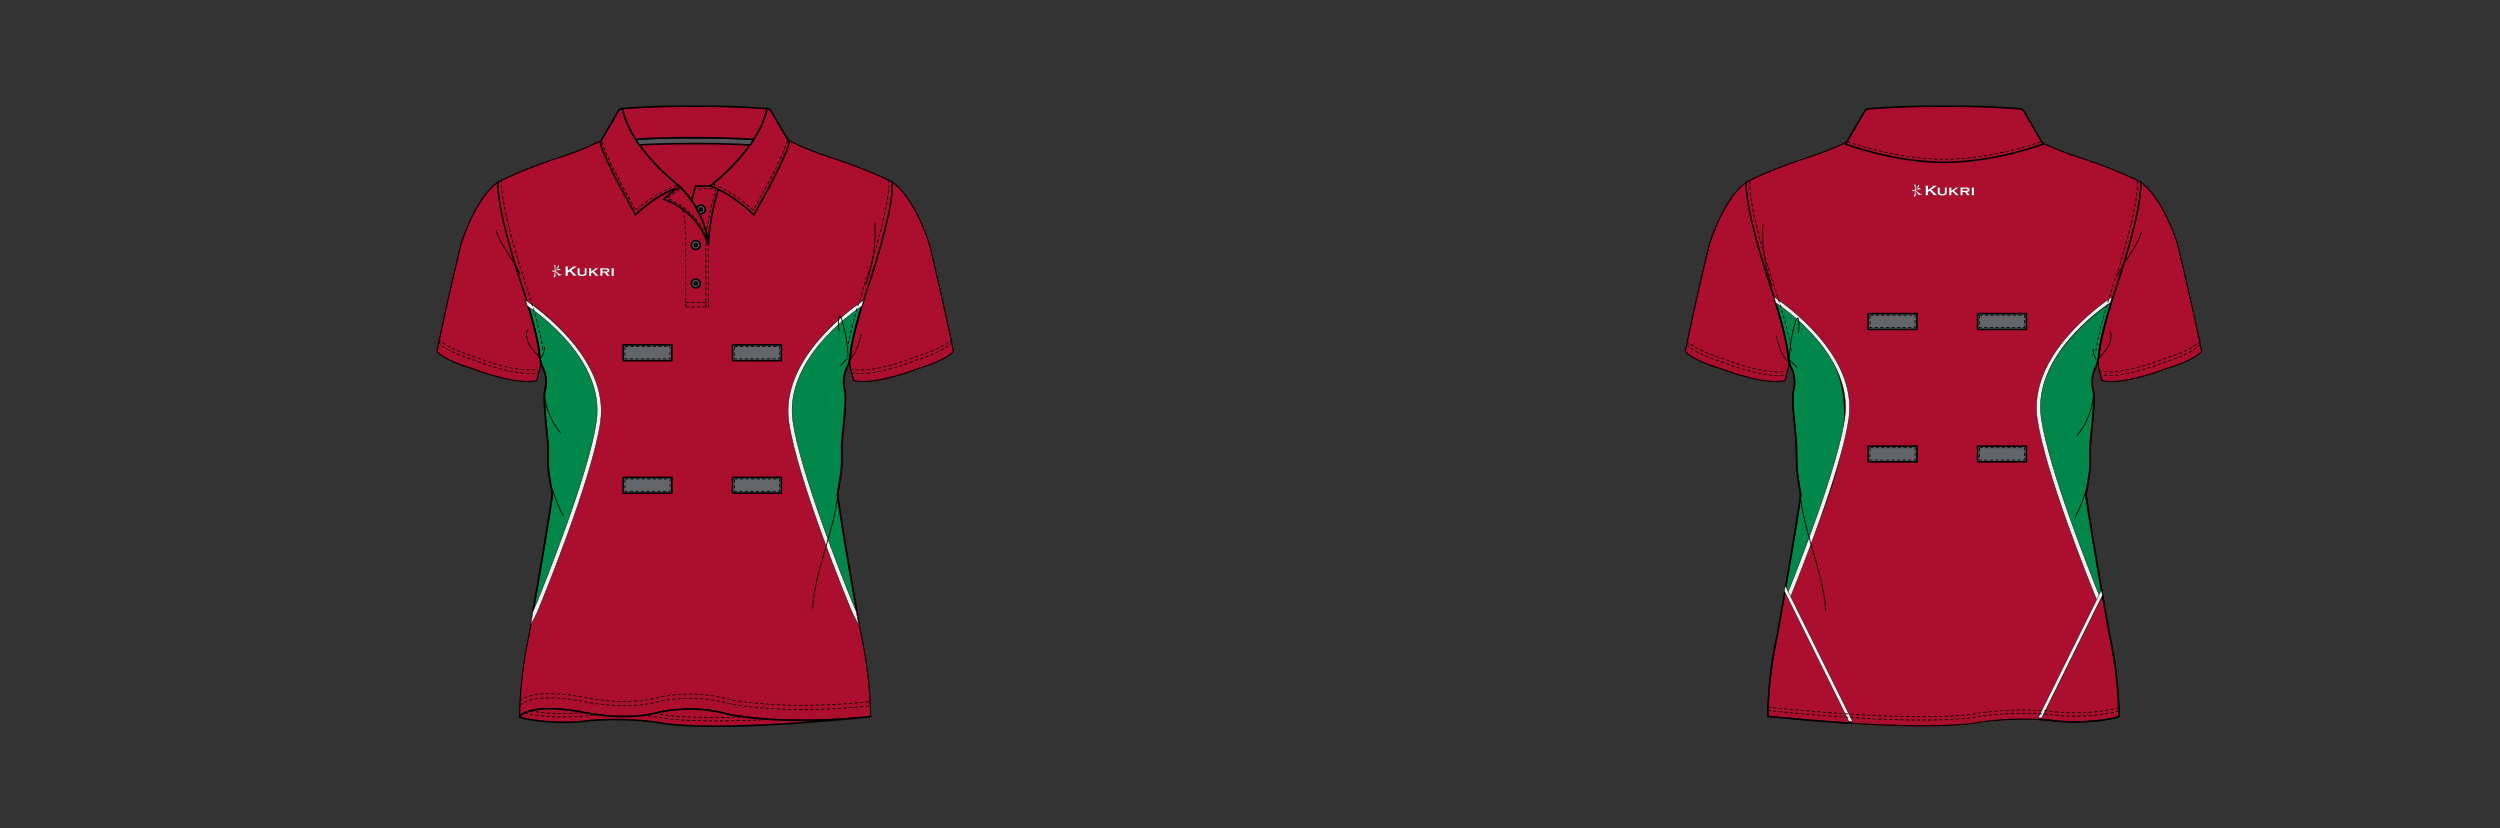 <?xml version="1.0" encoding="UTF-8"?><svg xmlns="http://www.w3.org/2000/svg" xmlns:xlink="http://www.w3.org/1999/xlink" contentScriptType="text/ecmascript" zoomAndPan="magnify" contentStyleType="text/css" style="position: relative; overflow: visible;" version="1.1" width="1600" preserveAspectRatio="xMinYMin meet" viewBox="0 0 1600 530" height="530" x="0" y="0"><rect x="0" y="0" width="1600" height="530" fill="#333333" stroke="none"/><svg contentScriptType="text/ecmascript" zoomAndPan="magnify" xmlns:xlink="http://www.w3.org/1999/xlink" contentStyleType="text/css" id="667808_FRONT" style="overflow: visible;" contentstyletype="text/css" version="1.1" width="880" preserveAspectRatio="xMinYMin meet" viewBox="-160 0 660 503" height="530" class="" xmlns="http://www.w3.org/2000/svg" x="0" y="0" contentscripttype="text/ecmascript">
    <svg contentScriptType="text/ecmascript" zoomAndPan="magnify" xmlns:xlink="http://www.w3.org/1999/xlink" contentStyleType="text/css" id="60488_1_BODY_FRONT" style="position: absolute; left: 105px; top: 81px;" contentstyletype="text/css" version="1.1" width="314.52" preserveAspectRatio="xMidYMid meet" viewBox="0 0 314.52 356.81" height="356.81" class="" xmlns="http://www.w3.org/2000/svg" x="105" y="81" contentscripttype="text/ecmascript">
        <defs/>
        <g id="Layer_1" data-name="Layer 1">
            <path transform="translate(3475.17 655.34)" fill="#AC0E2E" data-p="1" id="60488_1_BODY_FRONT_L0_S1" d="M-3224.13-516.84a35.06,35.06,0,0,0,.94,5.91c.38,1.21,1.56,5.76,1.56,5.76,8.3,2.14,23.14-2.18,23.14-2.18a106.28,106.28,0,0,0,14.58-4.65c20.13-6,22.86-11,22.86-11-6.68-32.67-14.71-65.34-14.71-65.34-8.73-26-18.77-34.87-22.45-37.38,0,0-12.73-6.77-35.57-14.39,0,0-20.65-6.23-34.12-14.75l-.37.17a104.83,104.83,0,0,1-12.36,4.66c-2.19.75-4.36,1.41-6.53,2a105.32,105.32,0,0,1-17,3.13,126,126,0,0,1-13.75,1h-.17a131.71,131.71,0,0,1-30.47-4.2,115.85,115.85,0,0,1-19.24-6.64l-.26-.12c-13.46,8.52-34.07,14.75-34.07,14.75-22.84,7.62-35.57,14.39-35.57,14.39v0c-3.71,2.54-13.71,11.43-22.41,37.36,0,0-8,32.67-14.72,65.34,0,0,2.73,5.06,22.86,11a106.28,106.28,0,0,0,14.58,4.65s14.84,4.32,23.14,2.18c0,0,1.18-4.55,1.56-5.76a34.88,34.88,0,0,0,.94-5.81v0a14.65,14.65,0,0,0,1.31,3.53A20.82,20.82,0,0,1-3409-498.9c-1.48,5.72,1.91,29.46,1.89,33.94-.05,13.27-.56,10.58,2.56,29.06,0,0-1.79,15.23-14.34,85.74a246.54,246.54,0,0,0-5.66,49c.45-.62,6.72-8.19,37.33-2.86,0,0,25.52,6,46.3.49a90.43,90.43,0,0,1,43.64,1.08s30.16,6.8,82.61,1.67l3.35-.34a246.22,246.22,0,0,0-5.66-49c-12.55-70.51-14.34-85.74-14.34-85.74,3.12-18.48,2.61-15.79,2.56-29.06,0-4.48,3.37-28.22,1.89-33.94a20.82,20.82,0,0,1,1.38-14.28,14.94,14.94,0,0,0,1.34-3.65Z" stroke="#ac0e2e" stroke-width="0.75" stroke-miterlimit="10"/>
        </g>
    </svg>
    <svg contentScriptType="text/ecmascript" zoomAndPan="magnify" xmlns:xlink="http://www.w3.org/1999/xlink" contentStyleType="text/css" id="60788_1_PANEL_FRONT" style="position: absolute; left: 159px; top: 182px;" contentstyletype="text/css" aria-disabled="true" version="1.1" width="206.02" preserveAspectRatio="xMidYMid meet" viewBox="0 0 206.02 190.1" height="190.1" class="" xmlns="http://www.w3.org/2000/svg" x="159" y="182" contentscripttype="text/ecmascript">
        <defs/>
        <g id="Layer_1" data-name="Layer 1">
            <path data-p="2" fill="#018749" d="M-6003.69,1303.49c5.43-37.83-36.56-67.35-43.52-72,7,22.64,7.5,30.88,7.5,30.88s.32,5.72,2.18,9a20.85,20.85,0,0,1,1.38,14.27c-1.49,5.72,1.91,29.46,1.89,34-.06,13.27-.56,10.58,2.56,29.06,0,0-1.55,13.14-11.82,71.43l2.37-3.46S-6008.75,1338.69-6003.69,1303.49Z" id="60788_1_PANEL_FRONT_L0_S2" transform="translate(6048.1 -1230.33)" stroke="#000"/>
            <path data-p="2" fill="#018749" d="M-5886.49,1303.49c-5.44-37.83,36.55-67.35,43.51-72-7,22.64-7.49,30.88-7.49,30.88s-.33,5.72-2.18,9a20.78,20.78,0,0,0-1.38,14.27c1.48,5.72-1.91,29.46-1.89,34,.05,13.27.56,10.58-2.56,29.06,0,0,1.55,13.14,11.81,71.43l-2.37-3.46S-5881.43,1338.69-5886.49,1303.49Z" id="60788_1_PANEL_FRONT_L1_S2" transform="translate(6048.1 -1230.33)" stroke="#000"/>
        </g>
    </svg>
    <svg contentScriptType="text/ecmascript" zoomAndPan="magnify" xmlns:xlink="http://www.w3.org/1999/xlink" contentStyleType="text/css" id="60510_1_PANEL_FRONT" contentstyletype="text/css" version="1.0" width="314.52" preserveAspectRatio="xMidYMid meet" viewBox="0 0 314.52 356.81" height="356.81" xmlns="http://www.w3.org/2000/svg" x="105.00" y="81.00" contentscripttype="text/ecmascript">
        <defs/>
        <g id="Layer_1" data-name="Layer 1">
            <path fill="none" stroke-width="0.75" d="M-1037.37-553.77s-17.22-49.87-15.94-67.41c-3.69,2.51-13.72,11.37-22.45,37.38,0,0-8,32.67-14.72,65.34,0,0,2.73,5.06,22.86,11.05a106.81,106.81,0,0,0,14.58,4.65s14.85,4.32,23.14,2.18c0,0,1.19-4.56,1.56-5.76a34.5,34.5,0,0,0,.95-5.95,33.12,33.12,0,0,1-.83-5.39S-1028.75-527.16-1037.37-553.77Z" id="60510_1_PANEL_FRONT_L0" transform="translate(1090.87 650.75)" stroke="#000"/>
            <path fill="none" stroke-width="0.75" d="M-829.86-553.77s17.22-49.87,15.94-67.41c3.69,2.51,13.72,11.37,22.45,37.38,0,0,8,32.67,14.72,65.34,0,0-2.74,5.06-22.86,11.05a106.81,106.81,0,0,1-14.58,4.65s-14.85,4.32-23.14,2.18c0,0-1.19-4.56-1.56-5.76a34.5,34.5,0,0,1-1-5.95,33.12,33.12,0,0,0,.83-5.39S-838.48-527.16-829.86-553.77Z" id="60510_1_PANEL_FRONT_L1" transform="translate(1090.87 650.75)" stroke="#000"/>
            <path fill="none" stroke-width="0.75" d="M-884-650.15a104.83,104.83,0,0,1-12.36,4.66,104,104,0,0,1-23.47,5.13,123.63,123.63,0,0,1-13.75,1h-.18a130.37,130.37,0,0,1-49.7-10.83l-.26-.12c-13.47,8.52-34.07,14.75-34.07,14.75-22.85,7.62-35.58,14.39-35.58,14.39-1.3,17.5,15.94,67.45,15.94,67.45,8.62,26.61,9.16,36.1,9.16,36.1s.32,5.73,2.18,9a20.88,20.88,0,0,1,1.38,14.28c-1.49,5.72,1.91,29.46,1.89,33.94-.06,13.27-.57,10.58,2.56,29.06,0,0-1.8,15.23-14.35,85.74a246.54,246.54,0,0,0-5.66,49c.46-.62,6.72-8.19,37.33-2.86,0,0,25.53,6,46.3.48A90.55,90.55,0,0,1-913-297.9s30.15,6.8,82.6,1.67l3.35-.34a246.56,246.56,0,0,0-5.65-49C-845.23-416.08-847-431.31-847-431.31c3.12-18.48,2.61-15.79,2.56-29.06,0-4.48,3.37-28.22,1.89-33.94a20.88,20.88,0,0,1,1.38-14.28c1.85-3.31,2.18-9,2.18-9s.53-9.49,9.15-36.1c0,0,17.25-49.95,15.94-67.45,0,0-12.73-6.77-35.57-14.39,0,0-20.65-6.23-34.11-14.75Z" id="60510_1_PANEL_FRONT_L2" transform="translate(1090.87 650.75)" stroke="#000"/>
        </g>
    </svg>
    <svg contentScriptType="text/ecmascript" zoomAndPan="magnify" xmlns:xlink="http://www.w3.org/1999/xlink" contentStyleType="text/css" id="60790_2_EDGING_FRONT" style="position: absolute; left: 159px; top: 182px;" contentstyletype="text/css" aria-disabled="true" version="1.1" width="205.86" preserveAspectRatio="xMidYMid meet" viewBox="0 0 205.86 197.89" height="197.89" class="" xmlns="http://www.w3.org/2000/svg" x="159" y="182" contentscripttype="text/ecmascript">
        <defs/>
        <g id="Layer_1" data-name="Layer 1">
            <path transform="translate(6048.02 -1539.36)" fill="#eff0f1" data-p="3" id="60790_2_EDGING_FRONT_L0_S3" d="M-6039.83,1727.18c.32-.76,32.46-78.19,37.54-113.51,5.57-38.81-39.15-69.82-45.5-74,.39,1.24.76,2.45,1.12,3.61,6.37,4.24,47.22,33,41.9,70-4.46,31-30.36,95.73-36.14,109.89l-2.35,5.5q-.72,4.1-1.5,8.49l3.66-7Z" stroke="#000" stroke-width="0.25"/>
            <path transform="translate(6048.02 -1539.36)" fill="#eff0f1" data-p="3" id="60790_2_EDGING_FRONT_L1_S3" d="M-5850.35,1727.18c-.32-.76-32.46-78.19-37.54-113.51-5.58-38.81,39.14-69.82,45.5-74-.39,1.24-.77,2.45-1.12,3.61-6.38,4.24-47.23,33-41.91,70,4.46,31,30.37,95.73,36.14,109.89l2.36,5.5q.72,4.1,1.49,8.49l-3.65-7Z" stroke="#000" stroke-width="0.25"/>
        </g>
    </svg>
    <svg contentScriptType="text/ecmascript" zoomAndPan="magnify" xmlns:xlink="http://www.w3.org/1999/xlink" contentStyleType="text/css" id="60522_1_STITCHING_FRONT" style="position: absolute; left: 106px; top: 109px;" contentstyletype="text/css" aria-disabled="true" version="1.0" width="312.59" preserveAspectRatio="xMidYMid meet" viewBox="0 0 312.59 322.22" height="322.22" class="" xmlns="http://www.w3.org/2000/svg" x="106" y="109" contentscripttype="text/ecmascript">
        <defs/>
        <g id="Layer_1" data-name="Layer 1">
            <path fill="none" d="M-1872.56-526.3c3.9-4.2,5.41-10,6.79-15.6" id="60522_1_STITCHING_FRONT_L0" stroke-width="0.5" transform="translate(2122.83 635.8)" stroke="#000"/>
            <path fill="none" d="M-1879-543.69a17.6,17.6,0,0,1,0-9.14c.83.31,1.2,1.27,1.46,2.12a88.85,88.85,0,0,1,3.81,22.88" id="60522_1_STITCHING_FRONT_L1" stroke-width="0.5" transform="translate(2122.83 635.8)" stroke="#000"/>
            <path fill="none" d="M-1873.62-526.87c-.5-.1-1,.3-1.32.66-1.16,1.19-2.33,2.37-3.49,3.55" id="60522_1_STITCHING_FRONT_L2" stroke-width="0.5" transform="translate(2122.83 635.8)" stroke="#000"/>
            <path fill="none" d="M-2060.5-527l-2.22-2.49c-2.23-2.51-4.52-5.1-5.62-8.27a12.77,12.77,0,0,1-.62-5.62,1.1,1.1,0,0,1,.25-.69c.18-.17.54-.17.64.06" id="60522_1_STITCHING_FRONT_L3" stroke-width="0.5" transform="translate(2122.83 635.8)" stroke="#000"/>
            <path fill="none" d="M-2060-527.61a13.51,13.51,0,0,0,1.89-6.46" id="60522_1_STITCHING_FRONT_L4" stroke-width="0.5" transform="translate(2122.83 635.8)" stroke="#000"/>
            <path fill="none" d="M-2087.5-604.7c3,9.54,10.43,17,14.48,26.17" id="60522_1_STITCHING_FRONT_L5" stroke-width="0.5" transform="translate(2122.83 635.8)" stroke="#000"/>
            <path fill="none" d="M-1857.44-609.4a94.19,94.19,0,0,1-5.5,37.27" id="60522_1_STITCHING_FRONT_L6" stroke-width="0.5" transform="translate(2122.83 635.8)" stroke="#000"/>
            <path fill="none" d="M-1879.59-448.33c-1.66,24.95-14.08,48.24-15.71,73.19" id="60522_1_STITCHING_FRONT_L7" stroke-width="0.5" transform="translate(2122.83 635.8)" stroke="#000"/>
            <path fill="none" d="M-2057.37-510.66c-1.05,2.83-.83,6-.29,8.94a43.49,43.49,0,0,0,9.28,19.82" id="60522_1_STITCHING_FRONT_L8" stroke-width="0.5" transform="translate(2122.83 635.8)" stroke="#000"/>
            <path fill="none" d="M-2053.38-447.91a105.65,105.65,0,0,0,6.57,16.36" id="60522_1_STITCHING_FRONT_L9" stroke-width="0.5" transform="translate(2122.83 635.8)" stroke="#000"/>
            <path transform="translate(2122.83 635.8)" fill="none" stroke-dasharray="2.06 1.31" id="60522_1_STITCHING_FRONT_L10" d="M-2122.61-537s2.68,5.09,22.75,11.3a106.26,106.26,0,0,0,14.53,4.8s14.79,4.49,23.11,2.43" stroke="#000" stroke-width="0.5"/>
            <path transform="translate(2122.83 635.8)" fill="none" stroke-dasharray="2.06 1.31" id="60522_1_STITCHING_FRONT_L11" d="M-2122.58-539.16s2.68,5.09,22.74,11.29a106.18,106.18,0,0,0,14.53,4.81s14.8,4.48,23.11,2.42" stroke="#000" stroke-width="0.5"/>
            <path transform="translate(2122.83 635.8)" fill="none" stroke-dasharray="2.06 1.31" id="60522_1_STITCHING_FRONT_L12" d="M-1810.46-537s-2.68,5.09-22.75,11.3a106.43,106.43,0,0,1-14.52,4.8s-14.8,4.49-23.12,2.43" stroke="#000" stroke-width="0.5"/>
            <path transform="translate(2122.83 635.8)" fill="none" stroke-dasharray="2.06 1.31" id="60522_1_STITCHING_FRONT_L13" d="M-1810.49-539.16s-2.67,5.09-22.74,11.29a106.18,106.18,0,0,1-14.53,4.81s-14.79,4.48-23.11,2.42" stroke="#000" stroke-width="0.5"/>
            <path transform="translate(2122.83 635.8)" fill="none" stroke-dasharray="2.06 1.31" id="60522_1_STITCHING_FRONT_L14" d="M-2084.16-635.79c-1.3,17.51,15.94,67.46,15.94,67.46,8.63,26.61,9.16,36.1,9.16,36.1" stroke="#000" stroke-width="0.5"/>
            <path transform="translate(2122.83 635.8)" fill="none" stroke-dasharray="2.06 1.31" id="60522_1_STITCHING_FRONT_L15" d="M-1848.95-635.79c1.31,17.51-15.93,67.46-15.93,67.46-8.63,26.61-9.16,36.1-9.16,36.1" stroke="#000" stroke-width="0.5"/>
            <path transform="translate(2122.83 635.8)" fill="none" stroke-dasharray="2.06 1.31" id="60522_1_STITCHING_FRONT_L16" d="M-2073.16-316.13c.45-.62,6.71-8.19,37.33-2.86,0,0,25.52,6,46.3.48a90.5,90.5,0,0,1,43.64,1.09s30.15,6.8,82.6,1.67l3.35-.34" stroke="#000" stroke-width="0.5"/>
            <path transform="translate(2122.83 635.8)" fill="none" stroke-dasharray="2.06 1.31" id="60522_1_STITCHING_FRONT_L17" d="M-2073.16-318.71c.45-.62,6.71-8.19,37.33-2.85,0,0,25.52,6,46.3.48a90.5,90.5,0,0,1,43.64,1.09s30.15,6.79,82.6,1.66l3.35-.34" stroke="#000" stroke-width="0.5"/>
        </g>
    </svg>
    <svg contentScriptType="text/ecmascript" zoomAndPan="magnify" xmlns:xlink="http://www.w3.org/1999/xlink" contentStyleType="text/css" id="52953_1_VELCROSTRIP_FRONT" contentstyletype="text/css" version="1.0" width="97.06" preserveAspectRatio="xMidYMid meet" viewBox="0 0 97.06 91.02" height="91.02" xmlns="http://www.w3.org/2000/svg" x="218.00" y="209.00" contentscripttype="text/ecmascript">
        <defs/>
        <g id="Layer_1" data-name="Layer 1">
            <rect x="0.5" y="0.5" fill="#63656a" width="29.6" id="52953_1_VELCROSTRIP_FRONT_L0" height="9.54" stroke="#000"/>
            <rect x="1.6" y="1.45" fill="none" width="27.35" stroke-dasharray="2.06 1.31" height="7.5" id="52953_1_VELCROSTRIP_FRONT_L1" stroke="#000" stroke-width="0.5"/>
            <rect x="66.96" y="0.5" fill="#63656a" width="29.6" id="52953_1_VELCROSTRIP_FRONT_L2" height="9.54" stroke="#000"/>
            <rect x="68.06" y="1.45" fill="none" width="27.35" stroke-dasharray="2.06 1.31" height="7.5" id="52953_1_VELCROSTRIP_FRONT_L3" stroke="#000" stroke-width="0.5"/>
            <rect x="0.5" y="80.98" fill="#63656a" width="29.6" id="52953_1_VELCROSTRIP_FRONT_L4" height="9.54" stroke="#000"/>
            <rect x="1.6" y="81.93" fill="none" width="27.35" stroke-dasharray="2.06 1.31" height="7.5" id="52953_1_VELCROSTRIP_FRONT_L5" stroke="#000" stroke-width="0.5"/>
            <rect x="66.96" y="80.98" fill="#63656a" width="29.6" id="52953_1_VELCROSTRIP_FRONT_L6" height="9.54" stroke="#000"/>
            <rect x="68.06" y="81.93" fill="none" width="27.35" stroke-dasharray="2.06 1.31" height="7.5" id="52953_1_VELCROSTRIP_FRONT_L7" stroke="#000" stroke-width="0.5"/>
        </g>
    </svg>
    <svg contentScriptType="text/ecmascript" zoomAndPan="magnify" xmlns:xlink="http://www.w3.org/1999/xlink" contentStyleType="text/css" id="60509_1_PANEL_FRONT" style="position: absolute; left: 550.9px; top: 603.5px;" contentstyletype="text/css" aria-disabled="true" version="1.1" width="213.82" preserveAspectRatio="xMidYMid meet" viewBox="0 0 213.82 11.6" height="11.6" class="" xmlns="http://www.w3.org/2000/svg" x="155" y="430" contentscripttype="text/ecmascript">
        <defs/>
        <g id="Layer_1" data-name="Layer 1">
            <path data-p="1" fill="#AC0E2E" d="M-2927.28-837.41c-54.51,5.77-85.95-1.32-85.95-1.32a90.55,90.55,0,0,0-43.65-1.09c-20.78,5.56-46.3-.48-46.3-.48-31.89-5.56-37.36,2.89-37.36,2.89-.41.83,20.63,5.51,42.43,2.42a190.91,190.91,0,0,1,42,1.15s26.62,6.94,128.87-3.57Z" id="60509_1_PANEL_FRONT_L0_S1" transform="translate(3141.04 842.69)" stroke="#000"/>
            <path transform="translate(3141.04 842.69)" fill="none" stroke-dasharray="2.06 1.31" id="60509_1_PANEL_FRONT_L1" d="M-3065.8-838.12c3.24.27,6.2.59,9.65,1.08,0,0,15.68,4.08,69.19,1.24" stroke="#000" stroke-width="0.5"/>
            <path transform="translate(3141.04 842.69)" fill="none" stroke-dasharray="2.06 1.31" id="60509_1_PANEL_FRONT_L2" d="M-3137.55-839.59a117.11,117.11,0,0,0,39.44,1.4s2.07-.22,5.65-.4" stroke="#000" stroke-width="0.5"/>
            <path transform="translate(3141.04 842.69)" fill="none" stroke-dasharray="2.06 1.31" id="60509_1_PANEL_FRONT_L3" d="M-3058.56-839.43l2.41.32s12.54,3.27,53.47,1.92" stroke="#000" stroke-width="0.5"/>
            <path transform="translate(3141.04 842.69)" fill="none" stroke-dasharray="2.06 1.31" id="60509_1_PANEL_FRONT_L4" d="M-3134-840.94a120.54,120.54,0,0,0,33.28,1" stroke="#000" stroke-width="0.5"/>
        </g>
    </svg>
    <svg contentScriptType="text/ecmascript" zoomAndPan="magnify" xmlns:xlink="http://www.w3.org/1999/xlink" contentStyleType="text/css" id="60505_1_COLLAR_FRONT" contentstyletype="text/css" version="1.1" width="115.94" preserveAspectRatio="xMidYMid meet" viewBox="0 0 115.94 122.67" height="122.67" xmlns="http://www.w3.org/2000/svg" x="204.00" y="64.00" contentscripttype="text/ecmascript">
        <defs/>
        <g id="Layer_1" data-name="Layer 1">
            <path data-p="1" fill="#AC0E2E" d="M-2250.47-1106.95h14.35a141,141,0,0,0-6.66,34.79,2.41,2.41,0,0,1-.08-.25h0a58.83,58.83,0,0,0-10.17-25.68C-2252.31-1100.94-2251.47-1103.91-2250.47-1106.95Z" id="60505_1_COLLAR_FRONT_L0_S1" transform="translate(2309.05 1155.96)" stroke="#000"/>
            <path data-p="1" fill="#AC0E2E" d="M-2287-1135.4c9-.54,20.16-.93,33.07-.89h4.56c13.44,0,24.94.39,34.17,1-5,7.95-13.17,17.83-26.37,28.38h-8.9c-1,3-1.84,6-2.56,8.86l.28.42a54.12,54.12,0,0,0-7.39-8.9h0C-2273.64-1117.3-2281.92-1127.34-2287-1135.4Z" id="60505_1_COLLAR_FRONT_L1_S1" transform="translate(2309.05 1155.96)" stroke="#000"/>
            <path fill="#54565a" id="60505_1_COLLAR_FRONT_L2" d="M-2250-1092.71a2.67,2.67,0,0,0,2.67,2.68,2.68,2.68,0,0,0,2.68-2.68,2.68,2.68,0,0,0-2.68-2.68A2.67,2.67,0,0,0-2250-1092.71Z" transform="translate(2309.05 1155.96)" stroke="#000"/>
            <rect x="60.95" y="62.49" fill="#54565a" width="1.57" rx="0.27" id="60505_1_COLLAR_FRONT_L3" height="1.57" stroke="#000"/>
            <path fill="#54565a" id="60505_1_COLLAR_FRONT_L4" d="M-2253.13-1071.12a2.68,2.68,0,0,0,2.68,2.68,2.68,2.68,0,0,0,2.67-2.68,2.68,2.68,0,0,0-2.67-2.68A2.68,2.68,0,0,0-2253.13-1071.12Z" transform="translate(2309.05 1155.96)" stroke="#000"/>
            <rect x="57.81" y="84.08" fill="#54565a" width="1.57" rx="0.27" id="60505_1_COLLAR_FRONT_L5" height="1.57" stroke="#000"/>
            <path fill="#54565a" id="60505_1_COLLAR_FRONT_L6" d="M-2253.13-1047.78a2.68,2.68,0,0,0,2.68,2.67,2.68,2.68,0,0,0,2.67-2.67,2.68,2.68,0,0,0-2.67-2.68A2.68,2.68,0,0,0-2253.13-1047.78Z" transform="translate(2309.05 1155.96)" stroke="#000"/>
            <rect x="57.81" y="107.41" fill="#54565a" width="1.57" rx="0.27" id="60505_1_COLLAR_FRONT_L7" height="1.57" stroke="#000"/>
            <path transform="translate(2309.05 1155.96)" fill="none" stroke-dasharray="2.06 1.31" id="60505_1_COLLAR_FRONT_L8" d="M-2244.28-1033.49V-1075a187.68,187.68,0,0,1,5.93-30.27h-11.85" stroke="#000" stroke-width="0.5"/>
            <line fill="none" x1="52.5" x2="66.31" y1="119.67" y2="119.67" stroke-dasharray="2.06 1.31" id="60505_1_COLLAR_FRONT_L9" stroke="#000" stroke-width="0.5"/>
            <polyline fill="none" id="60505_1_COLLAR_FRONT_L10" stroke-dasharray="2.06 1.31" stroke-width="0.5" points="52.45 122.42 66.25 122.42 66.25 84.54" stroke="#000"/>
            <path transform="translate(2309.05 1155.96)" fill="none" stroke-dasharray="2.06 1.31" id="60505_1_COLLAR_FRONT_L11" d="M-2256.57-1033.54v-42.76s.17-12.73-3.08-18.51" stroke="#000" stroke-width="0.5"/>
            <path data-p="1" fill="#AC0E2E" d="M-2242.74-1071.46c-2.36-21.42-17.4-35.12-17.4-35.12a49.72,49.72,0,0,0-9.78,7.72s19,4.84,27.18,27.4" id="60505_1_COLLAR_FRONT_L12_S1" transform="translate(2309.05 1155.96)" stroke="#000"/>
            <path transform="translate(2309.05 1155.96)" fill="none" stroke-dasharray="2.06 1.31" id="60505_1_COLLAR_FRONT_L13" d="M-2242.93-1073.78a43.48,43.48,0,0,0-24.65-25.7,63.74,63.74,0,0,1,8.22-6.24" stroke="#000" stroke-width="0.5"/>
            <path data-p="1" fill="#AC0E2E" d="M-2287-1089.58s-19.07-32.93-21.51-44l9.63-16.46s1.89-4.44,4-4c0,0,2.45,21.75,34.76,47.41l-.73.53S-2272.37-1103.25-2287-1089.58Z" id="60505_1_COLLAR_FRONT_L14_S1" transform="translate(2309.05 1155.96)" stroke="#000"/>
            <path data-p="1" fill="#AC0E2E" d="M-2215.15-1089.58s19.07-32.93,21.51-44l-9.63-16.46s-1.89-4.44-4-4c0,0-2.41,21.55-34.3,47h0S-2229.79-1103.25-2215.15-1089.58Z" id="60505_1_COLLAR_FRONT_L15_S1" transform="translate(2309.05 1155.96)" stroke="#000"/>
            <path transform="translate(2309.05 1155.96)" fill="none" stroke-dasharray="2.06 1.31" id="60505_1_COLLAR_FRONT_L16" d="M-2239.67-1108.14c4,1.68,13.12,5.61,24.1,15.86,0,0,18.41-31.74,20.85-42.75" stroke="#000" stroke-width="0.5"/>
            <path transform="translate(2309.05 1155.96)" fill="none" stroke-dasharray="2.06 1.31" id="60505_1_COLLAR_FRONT_L17" d="M-2261.76-1107.42c-4,1.68-14.1,4.88-25,15.34,0,0-18.47-31.94-20.91-43" stroke="#000" stroke-width="0.5"/>
            <path fill="#54565b" id="60505_1_COLLAR_FRONT_L18" d="M-2287-1135.4c9-.54,20.16-.93,33.07-.89h4.56c13.44,0,24.94.39,34.17,1h0c-.7,1.09-1.45,2.23-2.27,3.4-8.82-.51-19.53-.87-31.9-.83h-4.56c-11.85,0-22.2.3-30.81.77-.81-1.18-1.56-2.31-2.26-3.41Z" transform="translate(2309.05 1155.96)" stroke="#000"/>
            <path data-p="1" fill="#AC0E2E" d="M-2295.13-1154c10.13-.79,24.09-1.5,41.2-1.44h4.56c17.61-.06,31.9.7,42.09,1.51-.08.66-1.16,7.88-7.92,18.61-9.23-.57-20.73-1-34.17-1h-4.56c-12.91,0-24,.35-33.07.89-7.06-11.22-7.89-18.59-7.89-18.59A1.94,1.94,0,0,0-2295.13-1154Z" id="60505_1_COLLAR_FRONT_L19_S1" transform="translate(2309.05 1155.96)" stroke="#000"/>
        </g>
    </svg>
    <svg contentScriptType="text/ecmascript" zoomAndPan="magnify" xmlns:xlink="http://www.w3.org/1999/xlink" contentStyleType="text/css" id="52012_4_BRANDING_FRONT" style="position: relative;" contentstyletype="text/css" aria-disabled="true" version="1.0" width="38.15" preserveAspectRatio="xMidYMid meet" viewBox="0 0 38.15 7.67" height="7.67" class="" xmlns="http://www.w3.org/2000/svg" x="175.00" y="161.00" contentscripttype="text/ecmascript">
        <defs/>
        <g id="Layer_1" data-name="Layer 1">
            <path transform="translate(14.92 -122.73)" fill="#FFFFFF" id="52012_4_BRANDING_FRONT_L0" d="M-4,126.65l-1,.69v1.52a.27.27,0,0,0,.07.21.43.43,0,0,0,.24.1v.14H-6.73v-.14a.47.47,0,0,0,.25-.11.28.28,0,0,0,.06-.2V124a.36.36,0,0,0-.06-.2.8.8,0,0,0-.25-.11v-.13h2.08v.13a.74.74,0,0,0-.24.11A.27.27,0,0,0-5,124v2l2.73-1.93c.14-.08.2-.15.2-.2s-.09-.14-.29-.18v-.13H.41v.13l-.24.07-.42.29-.37.27-2.28,1.56,2.57,2.61a4.77,4.77,0,0,0,.52.48.91.91,0,0,0,.4.14v.13H-2v-.13c.18,0,.27-.09.27-.17s-.08-.13-.24-.3Z" stroke="#000" stroke-width="0.07" stroke-miterlimit="10"/>
            <path transform="translate(14.92 -122.73)" fill="#FFFFFF" id="52012_4_BRANDING_FRONT_L1" d="M6.38,125.06v2.49A1.82,1.82,0,0,1,6,128.8a3.4,3.4,0,0,1-2.37.62,5,5,0,0,1-1.89-.3,1.29,1.29,0,0,1-.71-.63,2.16,2.16,0,0,1-.18-.94v-2.49a.29.29,0,0,0-.06-.19.55.55,0,0,0-.24-.12v-.11H2.46v.11a.66.66,0,0,0-.24.11.31.31,0,0,0-.07.2v2.26a2.09,2.09,0,0,0,.08.61.78.78,0,0,0,.28.34,2,2,0,0,0,1.16.28,2.18,2.18,0,0,0,1.17-.28.7.7,0,0,0,.27-.34,2.09,2.09,0,0,0,.08-.61v-2.26a.32.32,0,0,0-.07-.19.58.58,0,0,0-.25-.12v-.11H6.68v.11a.7.7,0,0,0-.23.11A.31.31,0,0,0,6.38,125.06Z" stroke="#000" stroke-width="0.07" stroke-miterlimit="10"/>
            <path transform="translate(14.92 -122.73)" fill="#FFFFFF" id="52012_4_BRANDING_FRONT_L2" d="M9.94,127.19l-.78.54v1.16a.25.25,0,0,0,.06.2.51.51,0,0,0,.24.1v.12H7.54v-.12a.34.34,0,0,0,.23-.1.23.23,0,0,0,.07-.19v-3.84a.23.23,0,0,0-.06-.19.55.55,0,0,0-.24-.12v-.11H9.46v.11a.66.66,0,0,0-.24.11.25.25,0,0,0-.06.2v1.53l2.06-1.39c.15-.1.23-.2.23-.28s-.09-.13-.28-.17v-.11h2.44v.11a1.28,1.28,0,0,0-.31.11c-.07,0-.29.19-.62.43l-1.83,1.27,2,2a5.37,5.37,0,0,0,.57.5.89.89,0,0,0,.38.15v.12H11.44v-.12c.17,0,.26-.09.26-.16a.09.09,0,0,0,0-.07l-.24-.23Z" stroke="#000" stroke-width="0.07" stroke-miterlimit="10"/>
            <path transform="translate(14.92 -122.73)" fill="#FFFFFF" id="52012_4_BRANDING_FRONT_L3" d="M20.23,129a3.27,3.27,0,0,1-.44-.47l-1.05-1.22a2.4,2.4,0,0,0,1.18-.47,1.1,1.1,0,0,0,.36-.87,1.13,1.13,0,0,0-.59-1.07,1.67,1.67,0,0,0-.65-.22,6.4,6.4,0,0,0-1.07-.06H14.39v.11a.46.46,0,0,1,.23.12.2.2,0,0,1,.07.19v3.83a.22.22,0,0,1-.07.2.37.37,0,0,1-.23.1v.12h1.92v-.12a.51.51,0,0,1-.24-.1.31.31,0,0,1-.07-.21v-1.48h1.31l1.1,1.33a.63.63,0,0,1,.16.28c0,.06-.09.15-.26.18v.12h2.31v-.12A.85.85,0,0,1,20.23,129ZM18,126.54H16v-1.05h2a1.6,1.6,0,0,1,.75.12A.41.41,0,0,1,19,126a.42.42,0,0,1-.3.44A1.71,1.71,0,0,1,18,126.54Z" stroke="#000" stroke-width="0.07" stroke-miterlimit="10"/>
            <path transform="translate(14.92 -122.73)" fill="#FFFFFF" id="52012_4_BRANDING_FRONT_L4" d="M22.89,125.06v3.83a.25.25,0,0,0,.06.2.51.51,0,0,0,.24.1v.12H21.27v-.12a.33.33,0,0,0,.23-.1.2.2,0,0,0,.07-.19v-3.84a.23.23,0,0,0-.06-.19.55.55,0,0,0-.24-.12v-.11h1.92v.11a.66.66,0,0,0-.24.11A.25.25,0,0,0,22.89,125.06Z" stroke="#000" stroke-width="0.07" stroke-miterlimit="10"/>
            <path transform="translate(14.92 -122.73)" fill="#FFFFFF" id="52012_4_BRANDING_FRONT_L5" d="M-9.57,128.39a6.09,6.09,0,0,1-1.82-1.27c-.49-.41-.88-.67-1.14-.87v0L-12,126a3.7,3.7,0,0,1,1.81-.15,1.55,1.55,0,0,0,1-.14,2,2,0,0,1-.76-.63c-.36-.41-.69-.31-1.46.2a4.18,4.18,0,0,1-1.09.51v-.17a12.91,12.91,0,0,0,1.32-1,2,2,0,0,0,.8-1.21c0-.11,0-.15-.21-.28s-.3-.3-.43-.21,0,.17-.1.46a4.38,4.38,0,0,1-.78,1.36,4.1,4.1,0,0,1-.6.71v-1.74c0-.16.08-.21.14-.43s-.17-.31-.56-.41-1-.08-.72.1a1.11,1.11,0,0,1,.37.51,8.3,8.3,0,0,1,.29,2.48l-.54.12a2.34,2.34,0,0,1-1.31-.11s.39,1,1,.92a2.15,2.15,0,0,0,.82-.36,14.27,14.27,0,0,1-.34,2.52l.2.11a1.27,1.27,0,0,0-.53.38,1.25,1.25,0,0,0,.2.4c.16.24.38.51.45.46a2.68,2.68,0,0,1,.54-1l.87-.87v-.16a5.63,5.63,0,0,1-.72.48l-.22.11v-2.27l.61.74a11.09,11.09,0,0,1,.87,1.28,1.73,1.73,0,0,0,.62.55c.13,0,1.93-.6,2.1-.58C-8.39,128.28-8.87,128.69-9.57,128.39Z" stroke="#000" stroke-width="0.07" stroke-miterlimit="10"/>
        </g>
    </svg>
</svg><svg contentScriptType="text/ecmascript" zoomAndPan="magnify" xmlns:xlink="http://www.w3.org/1999/xlink" contentStyleType="text/css" id="667808_BACK" style="overflow: visible;" contentstyletype="text/css" version="1.1" width="880" preserveAspectRatio="xMinYMin meet" viewBox="-160 0 660 503" height="530" class="" xmlns="http://www.w3.org/2000/svg" x="800" y="0" contentscripttype="text/ecmascript">
    <svg contentScriptType="text/ecmascript" zoomAndPan="magnify" xmlns:xlink="http://www.w3.org/1999/xlink" contentStyleType="text/css" id="60489_1_BODY_BACK" style="position: absolute; left: 104px; top: 81px;" contentstyletype="text/css" version="1.1" width="314.45" preserveAspectRatio="xMidYMid meet" viewBox="0 0 314.45 360.29" height="360.29" class="" xmlns="http://www.w3.org/2000/svg" x="104" y="81" contentscripttype="text/ecmascript">
        <defs/>
        <g id="Layer_1" data-name="Layer 1">
            <path transform="translate(3115.14 655.34)" fill="#AC0E2E" data-p="1" id="60489_1_BODY_BACK_L0_S1" d="M-2864.14-516.41a32.71,32.71,0,0,0,.91,5.53c.38,1.2,1.56,5.75,1.56,5.75,8.3,2.15,23.14-2.18,23.14-2.18a106.91,106.91,0,0,0,14.58-4.64c20.13-6,22.86-11.06,22.86-11.06-6.68-32.66-14.72-65.33-14.72-65.33-8.67-25.85-18.63-34.76-22.37-37.34a.28.28,0,0,0,0-.09s-12.73-6.77-35.57-14.39c0,0-20.6-6.23-34.07-14.75l-.26.12a114.92,114.92,0,0,1-19.13,6.61,131.2,131.2,0,0,1-30.57,4.23h-.18a126,126,0,0,1-13.75-1,104.56,104.56,0,0,1-17.06-3.16c-2.13-.58-4.27-1.23-6.41-2a106.11,106.11,0,0,1-12.37-4.66l-.37-.17c-13.47,8.52-34.11,14.75-34.11,14.75-22.85,7.62-35.58,14.39-35.58,14.39v.07c-3.71,2.55-13.71,11.43-22.41,37.36,0,0-8,32.67-14.72,65.33,0,0,2.74,5.07,22.87,11.06a107.08,107.08,0,0,0,14.57,4.64s14.85,4.33,23.14,2.18c0,0,1.19-4.55,1.57-5.75a33.2,33.2,0,0,0,.9-5.47l0-.37a14.91,14.91,0,0,0,1.33,3.54A20.88,20.88,0,0,1-3049-498.9c-1.49,5.72,1.91,29.46,1.89,33.94-.06,13.27-.57,10.58,2.56,29.06,0,0-1.8,15.23-14.35,85.74a246.6,246.6,0,0,0-5.65,48.92h0a.11.11,0,0,1,0,.08l3.36.34c2.59.25,5.11.47,7.59.67,93.21,8.91,117.93,2.47,117.93,2.47a190.43,190.43,0,0,1,41.95-1.14c21.81,3.08,42.84-1.59,42.43-2.42l0,0a247.06,247.06,0,0,0-5.65-48.88c-12.56-70.51-14.35-85.74-14.35-85.74,3.12-18.48,2.61-15.79,2.56-29.06,0-4.48,3.37-28.22,1.89-33.94a20.88,20.88,0,0,1,1.38-14.28,15.3,15.3,0,0,0,1.3-3.46Z" stroke="#ac0e2e" stroke-width="0.75" stroke-miterlimit="10"/>
        </g>
    </svg>
    <svg contentScriptType="text/ecmascript" zoomAndPan="magnify" xmlns:xlink="http://www.w3.org/1999/xlink" contentStyleType="text/css" id="60789_2_PANEL_BACK" style="position: absolute; left: 154px; top: 182px;" contentstyletype="text/css" version="1.1" width="214.27" preserveAspectRatio="xMidYMid meet" viewBox="0 0 214.27 257.87" height="257.87" class="" xmlns="http://www.w3.org/2000/svg" x="154" y="182" contentscripttype="text/ecmascript">
        <defs/>
        <g id="Layer_1" data-name="Layer 1">
            <path data-p="2" fill="#018749" d="M-5678.36,1411.26c22.23-63.09,68-133.74-8.27-179.74a226.1,226.1,0,0,1,7.08,27.7c.61,3.66.58,8.57,2.59,12.22a20.82,20.82,0,0,1,1.39,14.27c-.92,5.45,0,11.81.39,17.44,2.35,19.32.44,28.25,4,45.85-2.12,15-3.44,22.82-9.43,57.74Z" id="60789_2_PANEL_BACK_L0_S2" transform="translate(5691.63 -1230.33)" stroke="#000"/>
            <path data-p="2" fill="#018749" d="M-5495.35,1319.66c0-4.49,3.38-28.23,1.89-34a20.85,20.85,0,0,1,1.38-14.27c1.86-3.32,2.18-9,2.18-9s.47-8.24,7.5-30.88c-7,4.62-49,34.14-43.51,72,4.42,30.76,29.72,94.23,36,109.73l1.9-3.84c-8.57-49.17-9.93-60.66-9.93-60.66C-5494.78,1330.24-5495.29,1332.93-5495.35,1319.66Z" id="60789_2_PANEL_BACK_L1_S2" transform="translate(5691.63 -1230.33)" stroke="#000"/>
            <path data-p="1" fill="#AC0E2E" d="M-5685.47,1434.46a245.71,245.71,0,0,0-5.65,48.92h0s0,0,0,.08l3.36.34c2.59.25,5.11.47,7.59.66,14.92,1.43,28.08,2.46,39.67,3.19l-40.08-80.91C-5682,1414.87-5683.62,1424.06-5685.47,1434.46Z" id="60789_2_PANEL_BACK_L2_S1" transform="translate(5691.63 -1230.33)" stroke="#000"/>
            <path data-p="1" fill="#AC0E2E" d="M-5477.87,1483.38l0-.05a247,247,0,0,0-5.65-48.87c-1.66-9.3-3.13-17.62-4.43-25.09l-37.67,76c3.39.18,5.35.38,5.35.38C-5498.49,1488.88-5477.46,1484.2-5477.87,1483.38Z" id="60789_2_PANEL_BACK_L3_S1" transform="translate(5691.63 -1230.33)" stroke="#000"/>
        </g>
    </svg>
    <svg contentScriptType="text/ecmascript" zoomAndPan="magnify" xmlns:xlink="http://www.w3.org/1999/xlink" contentStyleType="text/css" id="60511_1_PANEL_BACK" contentstyletype="text/css" version="1.0" width="314.45" preserveAspectRatio="xMidYMid meet" viewBox="0 0 314.45 360.29" height="360.29" xmlns="http://www.w3.org/2000/svg" x="104.00" y="81.00" contentscripttype="text/ecmascript">
        <defs/>
        <g id="Layer_1" data-name="Layer 1">
            <path fill="none" d="M-692.77-621.18c-1.31,17.5,15.94,67.45,15.94,67.45,8.62,26.61,9.15,36.1,9.15,36.1s.33,5.73,2.18,9a20.82,20.82,0,0,1,1.38,14.28c-1.48,5.72,1.91,29.46,1.89,33.94,0,13.27-.56,10.58,2.56,29.06,0,0-1.79,15.23-14.34,85.74a246.12,246.12,0,0,0-5.66,48.92h0v.08l3.35.34c2.59.25,5.11.47,7.59.67,93.22,8.91,117.93,2.47,117.93,2.47a190.52,190.52,0,0,1,42-1.14c21.8,3.08,42.84-1.6,42.43-2.42l0-.05a246.55,246.55,0,0,0-5.66-48.87c-12.55-70.51-14.34-85.74-14.34-85.74,3.12-18.48,2.61-15.79,2.56-29.06,0-4.48,3.37-28.22,1.89-33.94a20.82,20.82,0,0,1,1.38-14.28c1.85-3.31,2.18-9,2.18-9s.53-9.49,9.15-36.1c0,0,17.25-49.95,15.94-67.45,0,0-12.73-6.77-35.57-14.39,0,0-20.61-6.23-34.08-14.75l-.25.12a130.45,130.45,0,0,1-49.71,10.83h-.17a123.63,123.63,0,0,1-13.75-1,103.94,103.94,0,0,1-23.48-5.13,104.83,104.83,0,0,1-12.36-4.66l-.37-.17c-13.47,8.52-34.12,14.75-34.12,14.75C-680-627.95-692.77-621.18-692.77-621.18Z" id="60511_1_PANEL_BACK_L0" stroke-width="0.75" transform="translate(730.29 650.75)" stroke="#000"/>
            <path fill="none" d="M-676.79-553.73s-17.22-49.86-15.94-67.41c-3.69,2.51-13.72,11.37-22.45,37.38,0,0-8,32.68-14.72,65.34,0,0,2.73,5.06,22.86,11a106.28,106.28,0,0,0,14.58,4.65s14.85,4.33,23.14,2.18c0,0,1.19-4.55,1.56-5.76a34.17,34.17,0,0,0,1-5.95,32.93,32.93,0,0,1-.83-5.38S-668.17-527.12-676.79-553.73Z" id="60511_1_PANEL_BACK_L1" stroke-width="0.75" transform="translate(730.29 650.75)" stroke="#000"/>
            <path fill="none" d="M-469.35-553.73s17.22-49.86,15.94-67.41c3.69,2.51,13.72,11.37,22.45,37.38,0,0,8,32.68,14.72,65.34,0,0-2.74,5.06-22.87,11a106.45,106.45,0,0,1-14.57,4.65s-14.85,4.33-23.14,2.18c0,0-1.19-4.55-1.56-5.76a34.17,34.17,0,0,1-.95-5.95,32.93,32.93,0,0,0,.83-5.38S-478-527.12-469.35-553.73Z" id="60511_1_PANEL_BACK_L2" stroke-width="0.75" transform="translate(730.29 650.75)" stroke="#000"/>
        </g>
    </svg>
    <svg contentScriptType="text/ecmascript" zoomAndPan="magnify" xmlns:xlink="http://www.w3.org/1999/xlink" contentStyleType="text/css" id="60791_2_EDGING_BACK" style="position: absolute; left: 553.9px; top: 326.667px;" contentstyletype="text/css" version="1.1" width="205.86" preserveAspectRatio="xMidYMid meet" viewBox="0 0 205.86 258.5" height="258.5" class="" xmlns="http://www.w3.org/2000/svg" x="158" y="180" contentscripttype="text/ecmascript">
        <defs/>
        <g id="Layer_1" data-name="Layer 1">
            <path transform="translate(5687.44 -1539.36)" fill="#eff0f1" data-p="3" id="60791_2_EDGING_BACK_L0_S3" d="M-5677.58,1723.09c6.71-16.5,31.46-78.79,35.86-109.42,5.58-38.81-39.14-69.82-45.5-74l1.13,3.61c6.37,4.24,47.22,33,41.9,70-4.19,29.17-27.33,88.07-34.89,106.81Z" stroke="#000" stroke-width="0.25"/>
            <polygon data-p="3" fill="#eff0f1" stroke-width="0.25" id="60791_2_EDGING_BACK_L1_S3" points="45.78 258.22 6.51 178.96 7.14 175.72 48.09 258.37 45.78 258.22" stroke="#000"/>
            <path transform="translate(5687.44 -1539.36)" fill="#eff0f1" data-p="3" id="60791_2_EDGING_BACK_L2_S3" d="M-5490.63,1725.11c-5.16-12.6-32.07-79.37-36.68-111.44-5.58-38.81,39.14-69.82,45.5-74-.4,1.24-.77,2.45-1.13,3.61-6.37,4.24-47.22,33-41.9,70,4.36,30.3,29.15,92.69,35.7,108.8Z" stroke="#000" stroke-width="0.25"/>
            <polygon data-p="3" fill="#eff0f1" stroke-width="0.25" id="60791_2_EDGING_BACK_L3_S3" points="162.88 256.11 160.71 255.99 199.17 178.35 199.76 181.68 162.88 256.11" stroke="#000"/>
        </g>
    </svg>
    <svg contentScriptType="text/ecmascript" zoomAndPan="magnify" xmlns:xlink="http://www.w3.org/1999/xlink" contentStyleType="text/css" id="60523_1_STITCHING_BACK" style="position: absolute; left: 105px; top: 110px;" contentstyletype="text/css" version="1.0" width="312.52" preserveAspectRatio="xMidYMid meet" viewBox="0 0 312.52 327.62" height="327.62" class="" xmlns="http://www.w3.org/2000/svg" x="105" y="110" contentscripttype="text/ecmascript">
        <defs/>
        <g id="Layer_1" data-name="Layer 1">
            <path fill="none" d="M-1700.78-526.33c-3.9-4.2-5.41-10-6.79-15.59" id="60523_1_STITCHING_BACK_L0" stroke-width="0.5" transform="translate(1762.25 635.93)" stroke="#000"/>
            <path fill="none" d="M-1694.32-543.71a17.74,17.74,0,0,0-.06-9.15,3,3,0,0,0-1.46,2.13,88.78,88.78,0,0,0-3.81,22.88" id="60523_1_STITCHING_BACK_L1" stroke-width="0.5" transform="translate(1762.25 635.93)" stroke="#000"/>
            <path fill="none" d="M-1699.72-526.9c.5-.1,1,.3,1.32.67l3.49,3.54" id="60523_1_STITCHING_BACK_L2" stroke-width="0.5" transform="translate(1762.25 635.93)" stroke="#000"/>
            <path fill="none" d="M-1512.84-527l2.22-2.5c2.24-2.5,4.52-5.1,5.62-8.27a12.76,12.76,0,0,0,.62-5.62,1.14,1.14,0,0,0-.25-.69c-.18-.17-.54-.17-.63.07" id="60523_1_STITCHING_BACK_L3" stroke-width="0.5" transform="translate(1762.25 635.93)" stroke="#000"/>
            <path fill="none" d="M-1513.32-527.64a13.52,13.52,0,0,1-1.9-6.46" id="60523_1_STITCHING_BACK_L4" stroke-width="0.5" transform="translate(1762.25 635.93)" stroke="#000"/>
            <path fill="none" d="M-1485.84-604.72c-3,9.53-10.42,17-14.48,26.17" id="60523_1_STITCHING_BACK_L5" stroke-width="0.5" transform="translate(1762.25 635.93)" stroke="#000"/>
            <path fill="none" d="M-1715.73-609.43a94,94,0,0,0,5.49,37.27" id="60523_1_STITCHING_BACK_L6" stroke-width="0.5" transform="translate(1762.25 635.93)" stroke="#000"/>
            <path fill="none" d="M-1693.31-448.36c1.66,24.95,14.09,48.24,15.71,73.2" id="60523_1_STITCHING_BACK_L7" stroke-width="0.5" transform="translate(1762.25 635.93)" stroke="#000"/>
            <path fill="none" d="M-1515.5-510.06c1,3,.37,6-.18,8.93A43.42,43.42,0,0,1-1525-481.3" id="60523_1_STITCHING_BACK_L8" stroke-width="0.5" transform="translate(1762.25 635.93)" stroke="#000"/>
            <path fill="none" d="M-1519.54-447.94a104.82,104.82,0,0,1-6.58,16.37" id="60523_1_STITCHING_BACK_L9" stroke-width="0.5" transform="translate(1762.25 635.93)" stroke="#000"/>
            <path transform="translate(1762.25 635.93)" fill="none" stroke-dasharray="2.06 1.31" id="60523_1_STITCHING_BACK_L10" d="M-1499.43-314.37c.41.82-20.62,5.5-42.43,2.41a190.91,190.91,0,0,0-42,1.15s-26.62,6.94-128.87-3.56h0" stroke="#000" stroke-width="0.5"/>
            <path transform="translate(1762.25 635.93)" fill="none" stroke-dasharray="2.06 1.31" id="60523_1_STITCHING_BACK_L11" d="M-1499.43-316.44c.41.82-20.62,5.5-42.43,2.41a190.91,190.91,0,0,0-42,1.15s-26.62,6.94-128.87-3.56h0" stroke="#000" stroke-width="0.5"/>
            <path transform="translate(1762.25 635.93)" fill="none" stroke-dasharray="2.06 1.31" id="60523_1_STITCHING_BACK_L12" d="M-1762-536.93s2.68,5.09,22.75,11.29a105.81,105.81,0,0,0,14.52,4.81s14.8,4.48,23.12,2.42" stroke="#000" stroke-width="0.5"/>
            <path transform="translate(1762.25 635.93)" fill="none" stroke-dasharray="2.06 1.31" id="60523_1_STITCHING_BACK_L13" d="M-1762-539.12s2.68,5.09,22.74,11.3a106.81,106.81,0,0,0,14.53,4.8s14.79,4.48,23.11,2.43" stroke="#000" stroke-width="0.5"/>
            <path transform="translate(1762.25 635.93)" fill="none" stroke-dasharray="2.06 1.31" id="60523_1_STITCHING_BACK_L14" d="M-1449.95-536.93s-2.68,5.09-22.75,11.29a105.81,105.81,0,0,1-14.52,4.81s-14.8,4.48-23.12,2.42" stroke="#000" stroke-width="0.5"/>
            <path transform="translate(1762.25 635.93)" fill="none" stroke-dasharray="2.06 1.31" id="60523_1_STITCHING_BACK_L15" d="M-1450-539.12s-2.67,5.09-22.74,11.3a106.81,106.81,0,0,1-14.53,4.8s-14.79,4.48-23.11,2.43" stroke="#000" stroke-width="0.5"/>
            <path transform="translate(1762.25 635.93)" fill="none" stroke-dasharray="2.06 1.31" id="60523_1_STITCHING_BACK_L16" d="M-1723.58-635.91c-1.31,17.51,15.94,67.46,15.94,67.46,8.62,26.61,9.15,36.1,9.15,36.1" stroke="#000" stroke-width="0.5"/>
            <path transform="translate(1762.25 635.93)" fill="none" stroke-dasharray="2.06 1.31" id="60523_1_STITCHING_BACK_L17" d="M-1488.37-635.91c1.31,17.51-15.94,67.46-15.94,67.46-8.62,26.61-9.15,36.1-9.15,36.1" stroke="#000" stroke-width="0.5"/>
        </g>
    </svg>
    <svg contentScriptType="text/ecmascript" zoomAndPan="magnify" xmlns:xlink="http://www.w3.org/1999/xlink" contentStyleType="text/css" id="52954_1_VELCROSTRIP_BACK" contentstyletype="text/css" version="1.0" width="97.06" preserveAspectRatio="xMidYMid meet" viewBox="0 0 97.06 91.02" height="91.02" xmlns="http://www.w3.org/2000/svg" x="215.00" y="190.00" contentscripttype="text/ecmascript">
        <defs/>
        <g id="Layer_1" data-name="Layer 1">
            <rect x="0.5" y="0.5" fill="#63656a" width="29.6" id="52954_1_VELCROSTRIP_BACK_L0" height="9.54" stroke="#000"/>
            <rect x="1.6" y="1.45" fill="none" width="27.35" stroke-dasharray="2.06 1.31" height="7.5" id="52954_1_VELCROSTRIP_BACK_L1" stroke="#000" stroke-width="0.5"/>
            <rect x="66.96" y="0.5" fill="#63656a" width="29.6" id="52954_1_VELCROSTRIP_BACK_L2" height="9.54" stroke="#000"/>
            <rect x="68.06" y="1.45" fill="none" width="27.35" stroke-dasharray="2.06 1.31" height="7.5" id="52954_1_VELCROSTRIP_BACK_L3" stroke="#000" stroke-width="0.5"/>
            <rect x="0.5" y="80.98" fill="#63656a" width="29.6" id="52954_1_VELCROSTRIP_BACK_L4" height="9.54" stroke="#000"/>
            <rect x="1.6" y="81.93" fill="none" width="27.35" stroke-dasharray="2.06 1.31" height="7.5" id="52954_1_VELCROSTRIP_BACK_L5" stroke="#000" stroke-width="0.5"/>
            <rect x="66.96" y="80.98" fill="#63656a" width="29.6" id="52954_1_VELCROSTRIP_BACK_L6" height="9.54" stroke="#000"/>
            <rect x="68.06" y="81.93" fill="none" width="27.35" stroke-dasharray="2.06 1.31" height="7.5" id="52954_1_VELCROSTRIP_BACK_L7" stroke="#000" stroke-width="0.5"/>
        </g>
    </svg>
    <svg contentScriptType="text/ecmascript" zoomAndPan="magnify" xmlns:xlink="http://www.w3.org/1999/xlink" contentStyleType="text/css" id="60506_1_COLLAR_BACK" contentstyletype="text/css" version="1.1" width="121.47" preserveAspectRatio="xMidYMid meet" viewBox="0 0 121.47 35.14" height="35.14" xmlns="http://www.w3.org/2000/svg" x="201.00" y="64.00" contentscripttype="text/ecmascript">
        <defs/>
        <g id="Layer_1" data-name="Layer 1">
            <path data-p="1" fill="#AC0E2E" d="M-2252.36-1017.2c-18.37-.07-33.28.72-43.92,1.58-2.09,0-3.9,4.2-3.9,4.2l-10.06,17.2s28.11,10.84,59.82,11.15h.37c31.71-.31,59.82-11.15,59.82-11.15l-10.07-17.2s-1.8-4.24-3.89-4.2c-10.64-.86-25.55-1.65-43.92-1.58Z" id="60506_1_COLLAR_BACK_L0_S1" transform="translate(2310.97 1017.71)" stroke="#000"/>
            <path transform="translate(2310.97 1017.71)" fill="none" stroke-dasharray="2.06 1.31" id="60506_1_COLLAR_BACK_L1" d="M-2309.22-995.71c5.3,1.91,30.63,10.5,58.8,10.78h.37c28.35-.28,53.81-9,58.9-10.82" stroke="#000" stroke-width="0.5"/>
        </g>
    </svg>
    <svg contentScriptType="text/ecmascript" zoomAndPan="magnify" xmlns:xlink="http://www.w3.org/1999/xlink" contentStyleType="text/css" id="52013_4_BRANDING_BACK" contentstyletype="text/css" version="1.0" width="38.15" preserveAspectRatio="xMidYMid meet" viewBox="0 0 38.15 7.67" height="7.67" xmlns="http://www.w3.org/2000/svg" x="241.925" y="112" contentscripttype="text/ecmascript">
        <defs/>
        <g id="Layer_1" data-name="Layer 1">
            <path transform="translate(14.92 -122.73)" fill="#FFFFFF" id="52013_4_BRANDING_BACK_L0_S1" d="M-4,126.65l-1,.69v1.52a.27.27,0,0,0,.07.21.43.43,0,0,0,.24.1v.14H-6.73v-.14a.47.47,0,0,0,.25-.11.28.28,0,0,0,.06-.2V124a.36.36,0,0,0-.06-.2.8.8,0,0,0-.25-.11v-.13h2.08v.13a.74.74,0,0,0-.24.11A.27.27,0,0,0-5,124v2l2.73-1.93c.14-.08.2-.15.2-.2s-.09-.14-.29-.18v-.13H.41v.13l-.24.07-.42.29-.37.27-2.28,1.56,2.57,2.61a4.77,4.77,0,0,0,.52.48.91.91,0,0,0,.4.14v.13H-2v-.13c.18,0,.27-.09.27-.17s-.08-.13-.24-.3Z" stroke="#000" stroke-width="0.07" stroke-miterlimit="10"/>
            <path transform="translate(14.92 -122.73)" fill="#FFFFFF" id="52013_4_BRANDING_BACK_L1_S1" d="M6.38,125.06v2.49A1.82,1.82,0,0,1,6,128.8a3.4,3.4,0,0,1-2.37.62,5,5,0,0,1-1.89-.3,1.29,1.29,0,0,1-.71-.63,2.16,2.16,0,0,1-.18-.94v-2.49a.29.29,0,0,0-.06-.19.55.55,0,0,0-.24-.12v-.11H2.46v.11a.66.66,0,0,0-.24.11.31.31,0,0,0-.07.2v2.26a2.09,2.09,0,0,0,.08.61.78.78,0,0,0,.28.34,2,2,0,0,0,1.16.28,2.18,2.18,0,0,0,1.17-.28.7.7,0,0,0,.27-.34,2.09,2.09,0,0,0,.08-.61v-2.26a.32.32,0,0,0-.07-.19.58.58,0,0,0-.25-.12v-.11H6.68v.11a.7.7,0,0,0-.23.11A.31.31,0,0,0,6.38,125.06Z" stroke="#000" stroke-width="0.07" stroke-miterlimit="10"/>
            <path transform="translate(14.92 -122.73)" fill="#FFFFFF" id="52013_4_BRANDING_BACK_L2_S1" d="M9.94,127.19l-.78.54v1.16a.25.25,0,0,0,.06.2.51.51,0,0,0,.24.1v.12H7.54v-.12a.34.34,0,0,0,.23-.1.23.23,0,0,0,.07-.19v-3.84a.23.23,0,0,0-.06-.19.55.55,0,0,0-.24-.12v-.11H9.46v.11a.66.66,0,0,0-.24.11.25.25,0,0,0-.06.2v1.53l2.06-1.39c.15-.1.23-.2.23-.28s-.09-.13-.28-.17v-.11h2.44v.11a1.28,1.28,0,0,0-.31.11c-.07,0-.29.19-.62.43l-1.83,1.27,2,2a5.37,5.37,0,0,0,.57.5.89.89,0,0,0,.38.15v.12H11.44v-.12c.17,0,.26-.09.26-.16a.09.09,0,0,0,0-.07l-.24-.23Z" stroke="#000" stroke-width="0.07" stroke-miterlimit="10"/>
            <path transform="translate(14.92 -122.73)" fill="#FFFFFF" id="52013_4_BRANDING_BACK_L3_S1" d="M20.23,129a3.27,3.27,0,0,1-.44-.47l-1.05-1.22a2.4,2.4,0,0,0,1.18-.47,1.1,1.1,0,0,0,.36-.87,1.13,1.13,0,0,0-.59-1.07,1.67,1.67,0,0,0-.65-.22,6.4,6.4,0,0,0-1.07-.06H14.39v.11a.46.46,0,0,1,.23.12.2.2,0,0,1,.07.19v3.83a.22.22,0,0,1-.07.2.37.37,0,0,1-.23.1v.12h1.92v-.12a.51.51,0,0,1-.24-.1.31.31,0,0,1-.07-.21v-1.48h1.31l1.1,1.33a.63.63,0,0,1,.16.28c0,.06-.09.15-.26.18v.12h2.31v-.12A.85.85,0,0,1,20.23,129ZM18,126.54H16v-1.05h2a1.6,1.6,0,0,1,.75.12A.41.41,0,0,1,19,126a.42.42,0,0,1-.3.44A1.71,1.71,0,0,1,18,126.54Z" stroke="#000" stroke-width="0.07" stroke-miterlimit="10"/>
            <path transform="translate(14.92 -122.73)" fill="#FFFFFF" id="52013_4_BRANDING_BACK_L4_S1" d="M22.89,125.06v3.83a.25.25,0,0,0,.06.2.51.51,0,0,0,.24.1v.12H21.27v-.12a.33.33,0,0,0,.23-.1.2.2,0,0,0,.07-.19v-3.84a.23.23,0,0,0-.06-.19.55.55,0,0,0-.24-.12v-.11h1.92v.11a.66.66,0,0,0-.24.11A.25.25,0,0,0,22.89,125.06Z" stroke="#000" stroke-width="0.07" stroke-miterlimit="10"/>
            <path transform="translate(14.92 -122.73)" fill="#FFFFFF" id="52013_4_BRANDING_BACK_L5_S1" d="M-9.57,128.39a6.09,6.09,0,0,1-1.82-1.27c-.49-.41-.88-.67-1.14-.87v0L-12,126a3.7,3.7,0,0,1,1.81-.15,1.55,1.55,0,0,0,1-.14,2,2,0,0,1-.76-.63c-.36-.41-.69-.31-1.46.2a4.18,4.18,0,0,1-1.09.51v-.17a12.91,12.91,0,0,0,1.32-1,2,2,0,0,0,.8-1.21c0-.11,0-.15-.21-.28s-.3-.3-.43-.21,0,.17-.1.46a4.38,4.38,0,0,1-.78,1.36,4.1,4.1,0,0,1-.6.71v-1.74c0-.16.08-.21.14-.43s-.17-.31-.56-.41-1-.08-.72.1a1.11,1.11,0,0,1,.37.51,8.3,8.3,0,0,1,.29,2.48l-.54.12a2.34,2.34,0,0,1-1.31-.11s.39,1,1,.92a2.15,2.15,0,0,0,.82-.36,14.27,14.27,0,0,1-.34,2.52l.2.11a1.27,1.27,0,0,0-.53.38,1.25,1.25,0,0,0,.2.4c.16.24.38.51.45.46a2.68,2.68,0,0,1,.54-1l.87-.87v-.16a5.63,5.63,0,0,1-.72.48l-.22.11v-2.27l.61.74a11.09,11.09,0,0,1,.87,1.28,1.73,1.73,0,0,0,.62.55c.13,0,1.93-.6,2.1-.58C-8.39,128.28-8.87,128.69-9.57,128.39Z" stroke="#000" stroke-width="0.07" stroke-miterlimit="10"/>
        </g>
    </svg>
</svg></svg>
